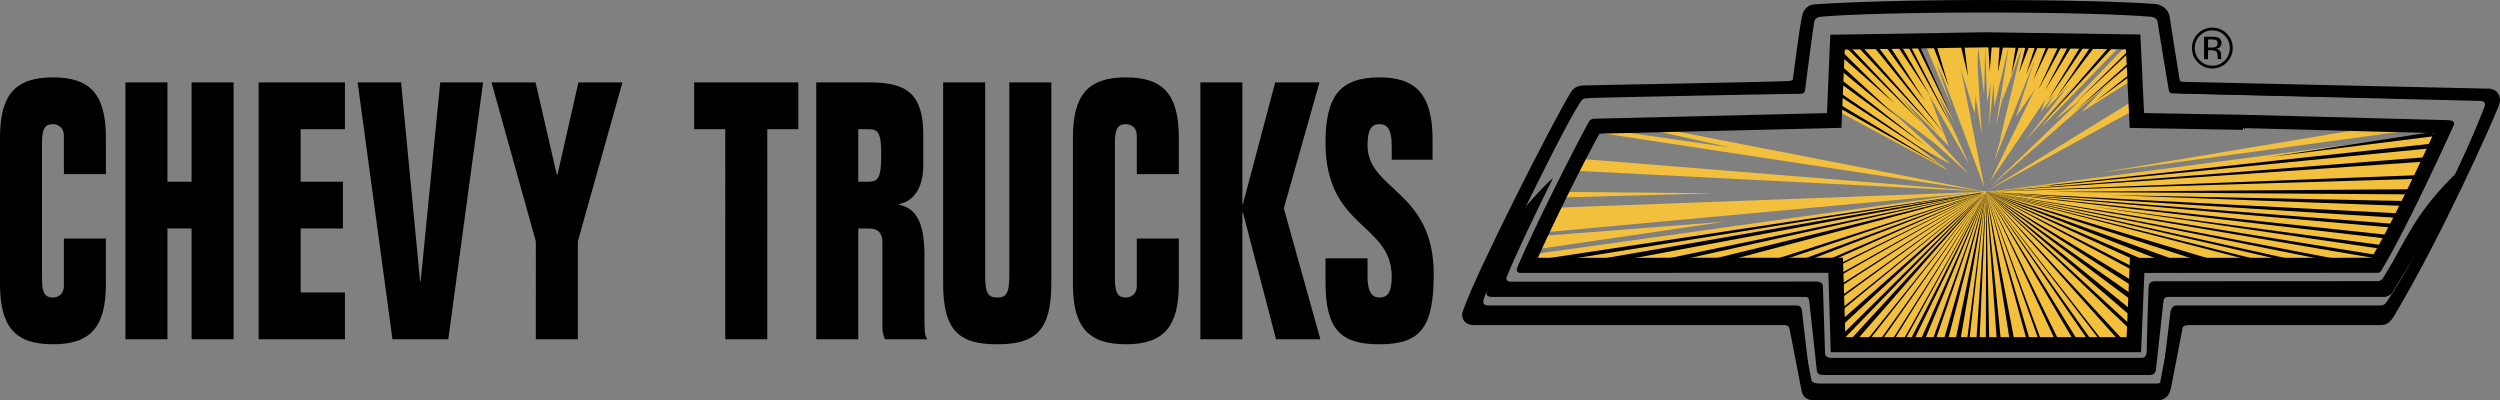 <svg xmlns="http://www.w3.org/2000/svg" width="439.789" height="70.449"><rect width="100%" height="100%" fill="#808080" stroke="none"/><defs><clipPath id="a"><path d="M246 0h193.79v70.45H246Zm0 0"/></clipPath></defs><path d="M0 24.246c0-7.469 2.582-10.633 9.313-10.633 6.734 0 9.316 3.164 9.316 10.633v6.39h-7.39v-6.773c0-1.328-.91-2.023-1.927-2.023-1.312 0-1.921.695-1.921 3.164v24.172c0 2.465.609 3.164 1.921 3.164 1.016 0 1.926-.7 1.926-2.028v-8.351h7.39v7.973c0 7.468-2.581 10.629-9.316 10.629-6.73 0-9.312-3.16-9.312-10.63V24.247M22.063 14.5h7.39v17.465h4.25V14.5h7.39v45.18h-7.39V40.19h-4.25v19.49h-7.39V14.5m23.433 0H60.68v8.227h-7.793v9.238h7.441v8.226h-7.441v11.262h7.793v8.227H45.496V14.5m39.488 0L78.86 59.68h-9.82L62.914 14.5h7.645l3.34 34.992H74L77.445 14.5h7.54m12.972 16.262h.102l3.695-16.262h7.742l-7.844 27.969v17.21h-7.39V42.47L86.465 14.5h7.746l3.746 16.262m29.629-8.035h-5.469V14.5h18.324v8.227h-5.464V59.68h-7.391V22.727M143.59 59.68V14.5h9.465c6.48 0 9.367 2.027 9.367 9.238v5.38c0 2.718-.914 6.136-4.254 6.769v.129c3.035.632 4.453 3.16 4.453 8.918v9.808c0 3.48 0 4.238.508 4.938h-7.441c-.305-.7-.458-1.332-.458-1.836V42.469c0-1.52-.859-2.278-2.378-2.278h-1.872V59.68zm7.39-27.715h1.872c1.57 0 2.175-.633 2.175-4.621 0-3.73-.402-4.617-2.175-4.617h-1.872v9.238m33.965 17.969c0 8.48-3.035 10.629-9.515 10.629s-9.516-2.149-9.516-10.63V14.5h7.39v34.043c0 3.164.606 3.797 2.126 3.797s2.125-.633 2.125-3.797V14.5h7.39v35.434m3.797-25.688c0-7.469 2.582-10.633 9.317-10.633 6.73 0 9.312 3.164 9.312 10.633v6.39h-7.39v-6.773c0-1.328-.91-2.023-1.922-2.023-1.317 0-1.926.695-1.926 3.164v24.172c0 2.465.61 3.164 1.926 3.164 1.011 0 1.921-.7 1.921-2.028v-8.351h7.391v7.973c0 7.468-2.582 10.629-9.312 10.629-6.735 0-9.317-3.16-9.317-10.63V24.247m29.813 11.64h.101l5.668-21.387h7.797l-6.277 22.148 6.43 23.032h-7.797l-5.82-22.274h-.102V59.68h-7.39V14.5h7.39v21.387m26.269-7.782v-2.53c0-2.595-.66-3.735-2.129-3.735-1.515 0-2.125 1.074-2.125 3.734 0 7.91 11.645 7.91 11.645 22.653 0 9.425-2.328 12.336-9.57 12.336-6.73 0-9.465-2.532-9.465-10.883v-4.24h7.39v3.164c0 2.594.66 3.735 2.125 3.735 1.52 0 2.13-1.078 2.13-3.735-.052-9.363-11.645-8.414-11.645-23.476 0-8.098 2.43-11.516 9.515-11.516 6.278 0 9.317 2.914 9.317 10.95v3.542h-7.188"/><path stroke="#fff" stroke-width=".372" d="m318.2 55.879.003.02"/><path fill="#f2c03d" d="m323.79 14.691 11.183 6.926-11.067-9.398zm2.398-6.281 20.242 22.332-22.438-20.512.07-1.82h2.125m.853.067 9.714 10.125-7.89-10.243zm14.038 13.003-8.851-13.14h-2.157zm-6.312-13.27 4.351 7.782-5.93-7.89zm3.019-.105 5.969 13.375-7.82-13.257zm6.379.09 4.914 24.762-9.234-24.703zm1.852-.175 2.609 15.59-.96-15.563zm4.39.046-.476 14.032 1.507-14.032zm3.02-.078-2.332 14.317 3.363-14.317zm3.226.222-5.832 20.134 8.028-20.106zm5.008-.108L350.133 31.84l16.055-23.738Zm7.41.238L356.3 24.78l14.623-16.47Zm5.489 1-24.504 23.59 24.453-21.414zm.269 8.64-25.183 15.543 25.277-13.894zm38.699 5.032-44.457 7.422 52.754-7.215zm13.481 3.718-77.723 6.997 75.254-1.75.719-1.438-41.063.82 41.887-2.777.926-1.852m-3.16 6.57-74.563.427 74.121.722zm-74.563.427 71.488 5.968 1.75-3.394-73.238-2.574m0 0 68.254 11.937 2.352-4.113-70.606-7.824m0 0 37.309 11.968 3.058.075-40.367-12.043"/><path fill="#f2c03d" d="m349.336 33.727 26.062 12.043 4.856.007zm0 0L336.07 59.832l7.547.012 5.719-26.117m0 0-67.95-10.356 3.915-.176 19.07 2.746-13.723-3.046 2.555-.11 56.133 10.942"/><path fill="#f2c03d" d="m349.336 33.727-71.86-3.668L278.735 28l70.602 5.727m-.001 0-74.797 2.78-2.226 4.306 77.023-7.086"/><path fill="#f2c03d" d="m349.336 33.727-64.313 11.972 7.547-.11 56.766-11.862"/><path fill="#f2c03d" d="m349.336 33.582-78.816 11.02-.508.96 6.23.028 73.094-11.863"/><path fill="#f2c03d" d="m349.336 33.727-51.961 11.972 13.445-.11 38.516-11.862m.117 0L315.88 45.699l7.941.04.196 1.609 25.437-13.621"/><path fill="#f2c03d" d="m349.336 33.727-25.399 16.09.372 9.898h1.878l7.208-8.543-6.383 5.094 22.324-22.54"/><path fill="#f2c03d" d="m349.336 33.727-21.91 25.93 7.547.007 7.222-13.82-7.222 8.226 14.363-20.343"/><path fill="#f2c03d" d="m349.285 33.727 25.547 18.937.09-2.367-25.637-16.57m56.317 11.937-28.61-5.969 24.7 6.059zm-53.325-8.539 22.29 19.965-.176 2.57h-20.243l-4.117-23.46 8.645 14.198-6.399-13.273m.532 22.535h-1.645l-.516-15.23zm-2.778.106h-1.648l.824-18.32zm-4.426-.207 2.766-17.805-.914 17.906zM272.09 41.445l-1.293 2.332L303.41 39Zm3.078-6.722.605-.961 25.72.238Zm0 0"/><path d="m348.996 33.914-.101.36-.723-.36"/><path fill="#f2c03d" d="m271.848 45.809 77.183-11.961 79.457-10.422-11.125 22.226-42.379.016-.593 13.992-50.059-.043-.512-13.879-51.972.07m51.867-26.035 19.004 10.223-6.45-4.941 6.86 3.843-11.594-10.359 11.184 8.438-8.508-10.082 8.644 8.847-3.5-9.055 7 12.145-9.058-20.258-13.2.09-.382 11.11M340.18 8.215l-1.305.101 4.39 10.293-2.605-7.41 4.871 10.223-1.851-13.379 3.703 11.937L348 8.352l1.031 8.199.2-8.34.347 9.848 1.098-6.106.137 6.793 2.546-10.566-1.035 9.332 3.395-9.16-3.946 16.43 6.829-16.329-3.946 12.074 8.266-11.972-3.875 11.152 2.469-3.297-1.715 2.903 9.812-10.243-10.566 13.38 13.308-13.723 1.235-.274-12.074 12.625 12.625-9.95-7.957 8.579 8.367-5.285-.262-6.04-34.11-.167"/><g clip-path="url(#a)"><path fill="none" stroke="#000" stroke-width="2.058" d="M418.996 56.156h-33.762c-1.328 0-2.152.473-2.293 1.364l-2.074 10.703c-.203.683-.484 1.199-1.441 1.199l-60.117-.035c-.895 0-1.235-.137-1.371-.82l-2.13-10.981c-.206-.82-.89-1.43-1.921-1.43H259.25c-.797 0-1.184-.422-.926-1.14 2.406-6.883 15.68-33 18.832-38.157.336-.629.817-.757 1.364-.797.726-.05 33.945-.605 36.355-.796.977-.079 1.465-.668 1.543-1.211.062-.309 1.156-9.278 1.672-11.344.078-.309.515-.852 1.004-.902 5.703-.434 17.511-.782 30.238-.782 12.73 0 24.082.27 29.785.703.64.106 1.414.516 1.543 1.391.309 2.11 1.688 10.703 1.75 11.012.102.644.695 1.262 1.414 1.285 2.418.09 53.426 1.18 54.106 1.21.824.102.965.872.722 1.509-1.172 3.043-10.074 23.066-18.422 36.98-.414.688-.824 1.04-1.234 1.04zm0 0"/></g><path d="M418.996 56.156h-33.762c-1.328 0-2.152.473-2.293 1.364l-2.074 10.703c-.203.683-.484 1.199-1.441 1.199l-60.117-.035c-.895 0-1.235-.137-1.372-.82l-2.128-10.981c-.207-.82-.891-1.43-1.922-1.43H259.25c-.797 0-1.184-.422-.926-1.14 2.406-6.883 15.68-33 18.832-38.157.336-.629.817-.757 1.364-.797.726-.05 33.945-.605 36.355-.796.977-.079 1.465-.668 1.543-1.211.062-.309 1.156-9.278 1.672-11.344.078-.309.515-.852 1.004-.902 5.703-.434 17.511-.782 30.238-.782 12.73 0 24.082.27 29.785.703.64.106 1.414.516 1.543 1.391a1030.94 1030.94 0 0 0 1.75 11.012c.102.644.695 1.262 1.414 1.285 2.418.09 53.426 1.18 54.106 1.21.824.102.965.872.722 1.509-1.172 3.043-10.074 23.066-18.422 36.98-.414.688-.824 1.04-1.234 1.04zm-102.02-1.586 1.372 11.73c.136.825.77 1.169 1.715 1.169h59.277c.988 0 .96-.48 1.098-1.102l1.37-11.457c.07-.492.415-1.172 1.032-1.172h35.793c.55 0 .863-.148 1.11-.5.14-.207 1.148-1.687 1.292-1.922 8.906-14.289 15.352-30.793 16.04-32.562.167-.445.062-.961-.622-.992-.601-.028-54.402-1.34-54.402-1.34-.258-.024-.438-.18-.516-.516 0 0-1.652-9.797-1.957-11.937-.094-.656-.539-.965-1.312-1.028-5.922-.472-16.782-.734-28.934-.734-12.07 0-23.016.238-28.926.734-.75.063-1.156.344-1.261.977-.31 1.86-1.516 11.145-1.594 11.887-.043.414-.258.695-.824.695-2.317 0-35.176.656-36.399.727l-1.32.07c-.54.05-.711.258-1.02.723l-.652 1.062c-3.242 5.305-15.012 29.367-16.344 33.633-.172.55-.043 1.023.883 1.023h54.07c.63 0 .895.215 1.032.832"/><path d="m267.375 48.004 54.262-.016.422 13.973c.058.004 54.53.004 54.59 0l.581-13.95 40.915-.019c.433.02.593-.066.78-.422 4.63-7.601 12.692-25.453 12.692-25.453.278-.652-.07-.969-1.008-.98 0 0-24.75-.664-35.988-.946l-17.445-.3-.649-13.82-27.195-.395-27.36.437-.577 13.785-41.036.989s-.644.031-.89.62c-2.492 4.454-9.797 18.997-12.578 25.583-.207.566.097.914.484.914zm161.113-24.578c-2.066 4.515-7.515 16.226-11.125 22.226l-40.133.016h-2.246l-.093 2.242-.489 11.707c-8.836.004-41.191.004-50.07 0l-.355-11.699-.07-2.273h-2.274l-51.567.015c2.973-6.746 8.7-18.168 11.13-22.45l40.253-.968 2.192-.054.093-2.192.489-11.578 25.113-.398 24.953.363.547 11.617.101 2.195 2.2.04 17.445.3c-.016 0 26.27.688 33.906.89zM349.371 8.02h-.074zm0 0"/><path d="M377.969 50.59c-.133 3.11-.281 9.062-.336 11.39-.078.684-.356.97-.969.97l-54.476.003c-.684 0-1.118-.293-1.133-.77a9811.11 9811.11 0 0 0-.375-11.867c0-.48-.48-.785-1.098-.785-12.437 0-53.84.016-53.875.016-.566 0-.875-.399-.617-.914 1.5-3.738 5.547-12.172 8.11-17.297-1.157.914-4.966 4.996-5.364 5.848-2.395 4.941-5.758 12.375-5.758 12.375l-.562 1.726c-.106.668.203.95 1.078.95h54.949c.55 0 .687.277.754.894l1.305 12.004c.078.562.343.832 1.234.832h57.14c.903 0 1.192-.246 1.305-1.106 0 0 1.239-11.23 1.305-11.8.066-.618.273-.825 1.027-.825h37.758c.516 0 1.227-.347 1.477-.754 4.425-7.203 9.09-15.265 11.867-21.3-.207.218-.961.59-1.223.86-1.316 1.355-3.308 3.401-5.457 6.39-1.617 2.254-3.2 5.144-5.031 8.492l-1.805 3.02c-.273.343-.445.515-1.12.515l-38.946.023c-.824 0-1.098.356-1.164 1.11"/><path fill="none" stroke="#000" stroke-width=".618" d="m394.582 22.535-17.445-.3-2.2-.04-.101-2.195-.547-11.617-24.953-.363-25.113.398-.582 13.77-2.192.054-40.254.969c-2.43 4.281-8.156 15.703-11.129 22.45l51.567-.016h2.273l.07 2.273.356 11.7c8.879.003 41.234.003 50.07 0l.489-11.708.093-2.242h2.246l40.133-.016c3.61-6 9.059-17.71 11.125-22.226-7.637-.203-33.922-.89-33.906-.89zm0 0"/><path d="m349.766 33.707 76.308-5.25c.125-.258.45-.543.567-.793l-76.875 6.043m0 0 74.87-2.23c.118-.243.036-.403.15-.641m-1.646 3.352c.114-.235.505-.66.618-.895l-63.492.465 62.875.43m-.563 2.022c.113-.226.102-1.089.152-.858l-51.316-1.032 51.164 1.89m-1.422 2.071c.114-.222.711-.523.824-.746l-72.585-3.765 71.761 4.511m-.562 1.739s.222-.434.336-.653l-71.535-5.597 71.199 6.25"/><path d="M419.426 41.926c.11-.211.222-.422.34-.637l-70.371-7.52 70.03 8.157m-1.171 1.754.344-.618-51.121-6.824 50.777 7.442m-.789 1.683c.105-.183.219-.37.332-.566L349.395 33.77l68.07 11.593m-9.665.129h2.872L349.395 33.77Zm-7.515.004h2.203L349.395 33.77Zm0 0"/><path d="m394.656 45.5 1.742-.004-47.003-11.726zm-9.051-.016 2.633-.101-38.843-11.613zm-6.32 0h2.676L349.395 33.77Zm-4.527-.101 1.851.101-27.214-11.714zm.039 1.957.027-.598-25.43-12.972zm0 0"/><path d="m374.742 50.102-.02-.954-25.327-15.378zm-.102 2.472-.1-1.133-25.145-17.671zm-.1 2.778-.106-1.235-25.04-20.347zm0 0"/><path d="m374.332 57.613.07-.808-25.007-23.035zm-1.942 1.914c.157 0 .755.078.9.078L349.394 33.77l22.996 25.757"/><path d="M369.2 59.605h.394l-20.2-25.835L369.2 59.605"/><path d="m367.137 59.605.62.024-18.362-25.86zm0 0"/><path d="M364.605 59.605s.61.024.72.024l-15.93-25.86 15.21 25.836m-3.179 0h.597L349.395 33.77l12.03 25.835m-2.862 0h.421l-9.59-25.835 9.169 25.835"/><path d="M356.465 59.605h.558l-7.628-25.835 7.07 25.835"/><path d="M353.488 59.54c.086 0 .703-.06.79-.06l-4.883-25.71 4.093 25.77m-2.254-.161h.7l-2.54-25.61 1.84 25.61"/><path d="M349.34 59.48c.078 0 .508-.023.59-.023l-.535-25.687-.055 25.71m.05-25.671-1.687 25.648h.543l1.145-25.648m-.004 0-3.309 25.648h.399l2.91-25.648m0 0-5.297 25.57h.836l4.46-25.57m-.003 0L342.03 59.48c.086 0 .64-.023.727-.023l6.625-25.648m-.003 0-9.305 25.671c.094 0 .461-.023.551-.023l8.754-25.648m0 0L338.016 59.48h.703l10.66-25.671m-.004 0-13.105 25.57h.64l12.465-25.57m-.187.328-14.18 25.32h.32l13.863-25.316-.004-.004m-.023-.004-16.101 25.324h.34l15.765-25.324h-.004m-.027-.004-18.168 25.328h.37l17.802-25.328h-.004m-.027-.008-20.407 25.336h.402l20.008-25.336h-.004m-.027-.008L325.77 59.48c.144 0 .984.028 1.136.028l22.18-25.39-.004-.005m-.032-.003-25.152 24.933.02.437c.02 0 .68-.125.7-.125l24.44-25.246h-.007m-.028-.007-25.105 22.234v1.055l25.113-23.29h-.008m-.031-.007-25.23 20.324.011.398 25.223-20.722h-.004m-.039-.008-25.262 18.121.012.367 25.258-18.488h-.008m-.043-.008-25.277 16.074.008.344 25.277-16.418h-.008m-.047-.012-25.289 14.168.008.32 25.29-14.484-.009-.004m-.05-.011L323.52 46.422l.008.3 25.292-12.667h-.008m-.054-.012-26.735 11.441h1.067l25.683-11.437-.015-.004m-.535.117-30.786 11.324h1.5l29.704-11.46-.418.136"/><path d="m348.64 34.023.012-.003-.023-.004-.02.004-35.98 11.468 1.781-.004 33.813-11.324.418-.137m-.118-.031-47.347 11.594 4.16-.098 43.21-11.492-.023-.004m-.39.082-56 11.649 4.656-.23 51.676-11.516-.332.097"/><path d="m287.074 45.484 61.45-11.492-.176-.039-66.465 11.543 5.191-.012m-10.336.012 71.578-11.55-.03-.008-76.5 11.562 4.952-.004m65.106-16.164-18.645-11.223.156.754zm-.723-1.078-17.82-12.203.144.742zm-2.469-2.676L323.61 13.79l-.07.719zm-4.886-4.992-10.086-9.262-.043.914zm-.516-2.418-9.57-9.469.058 1.07zm4.887 3.496L325.44 8.23l-.836-.046 13.532 13.48m2.934 1.805-13.488-15.27-.71.09Zm.926.051L329.262 6.77l-.774.039 13.508 16.71m-3.293-5.659-6.242-9.731-.762.004zm.824-1.083-5.789-9.957-.8-.027 6.59 9.984m3.308-1.477-2.383-8.042-.781-.176 3.164 8.219m3.383-1.867-.688-5.625-.734-.32 1.422 5.945m3.804-.824.38-4.872-.665-.449.285 5.32m1.442.106 1.012-4.977-.66-.449-.352 5.426m3.707.101 1.765-4.582-.515-.449-1.25 5.031m1.234.309 2.106-4.941-.367-.45-1.739 5.391m-2.574 0 1.578-5.934-.566-.566-1.012 6.5m3.808 1.027 3.051-6.414-.683.344-2.367 6.07m.843 1.77 4.336-8.047-.55-.102-3.786 8.149m1.235.012 4.816-7.922-.515-.239-4.301 8.16m.406 1.887 6.383-9.484-.172-.734-6.211 10.218m1.665-.75 6.827-9.027-.48-.375-6.348 9.402m-18.144 5.727-8.29-16.145-.554-.054 8.844 16.199m-.051-1.695L337.008 6.46l-.594.008 7.18 14.633m16.554 11.532.813-.004 66.215-6.504c.125-.27.246-.57.363-.824l-78.144 8.469 10.753-1.137m68.262-8.703c.043-.098-.594-.602-.55-.7l-28.594 4.38 29.144-3.68M371.684 8.297l-.676-.05-11.309 13.108zm2.57 3.371-.023-.402-9.286 8.343zm0-2.16-.023-.406-8.872 8.757zm.09 4.16-.016-.363-5.883 4.656zm17.016-7.406c.6.601.898 1.328.898 2.18 0 .859-.297 1.593-.899 2.199a2.946 2.946 0 0 1-2.18.906c-.859 0-1.585-.3-2.183-.906-.598-.606-.894-1.34-.894-2.2 0-.851.3-1.578.898-2.18a2.962 2.962 0 0 1 2.18-.91c.851 0 1.578.305 2.18.91zm.359-.348a3.465 3.465 0 0 0-2.54-1.047 3.44 3.44 0 0 0-2.527 1.047 3.447 3.447 0 0 0-1.047 2.527c0 .996.344 1.844 1.04 2.543.695.707 1.539 1.055 2.535 1.055.992 0 1.836-.348 2.539-1.055a3.489 3.489 0 0 0 1.047-2.543c0-.988-.352-1.832-1.047-2.527zm-2.008 2.363c-.149.059-.367.086-.66.086h-.625V6.938h.59c.386 0 .664.05.84.148.171.098.257.289.257.574 0 .305-.133.508-.402.617zm-1.98 2.125h.695V8.848h.547c.367 0 .625.043.77.125.25.148.37.449.37.906v.312l.016.125a.27.27 0 0 0 .012.043c.004.016.004.028.008.043h.652l-.027-.05a.68.68 0 0 1-.036-.204c-.004-.105-.008-.203-.008-.296v-.286c0-.199-.07-.402-.214-.609-.145-.21-.372-.34-.68-.387.246-.039.433-.101.57-.191.258-.164.387-.426.387-.777 0-.493-.203-.825-.61-.997-.23-.093-.585-.14-1.074-.14h-1.379v3.937"/></svg>
